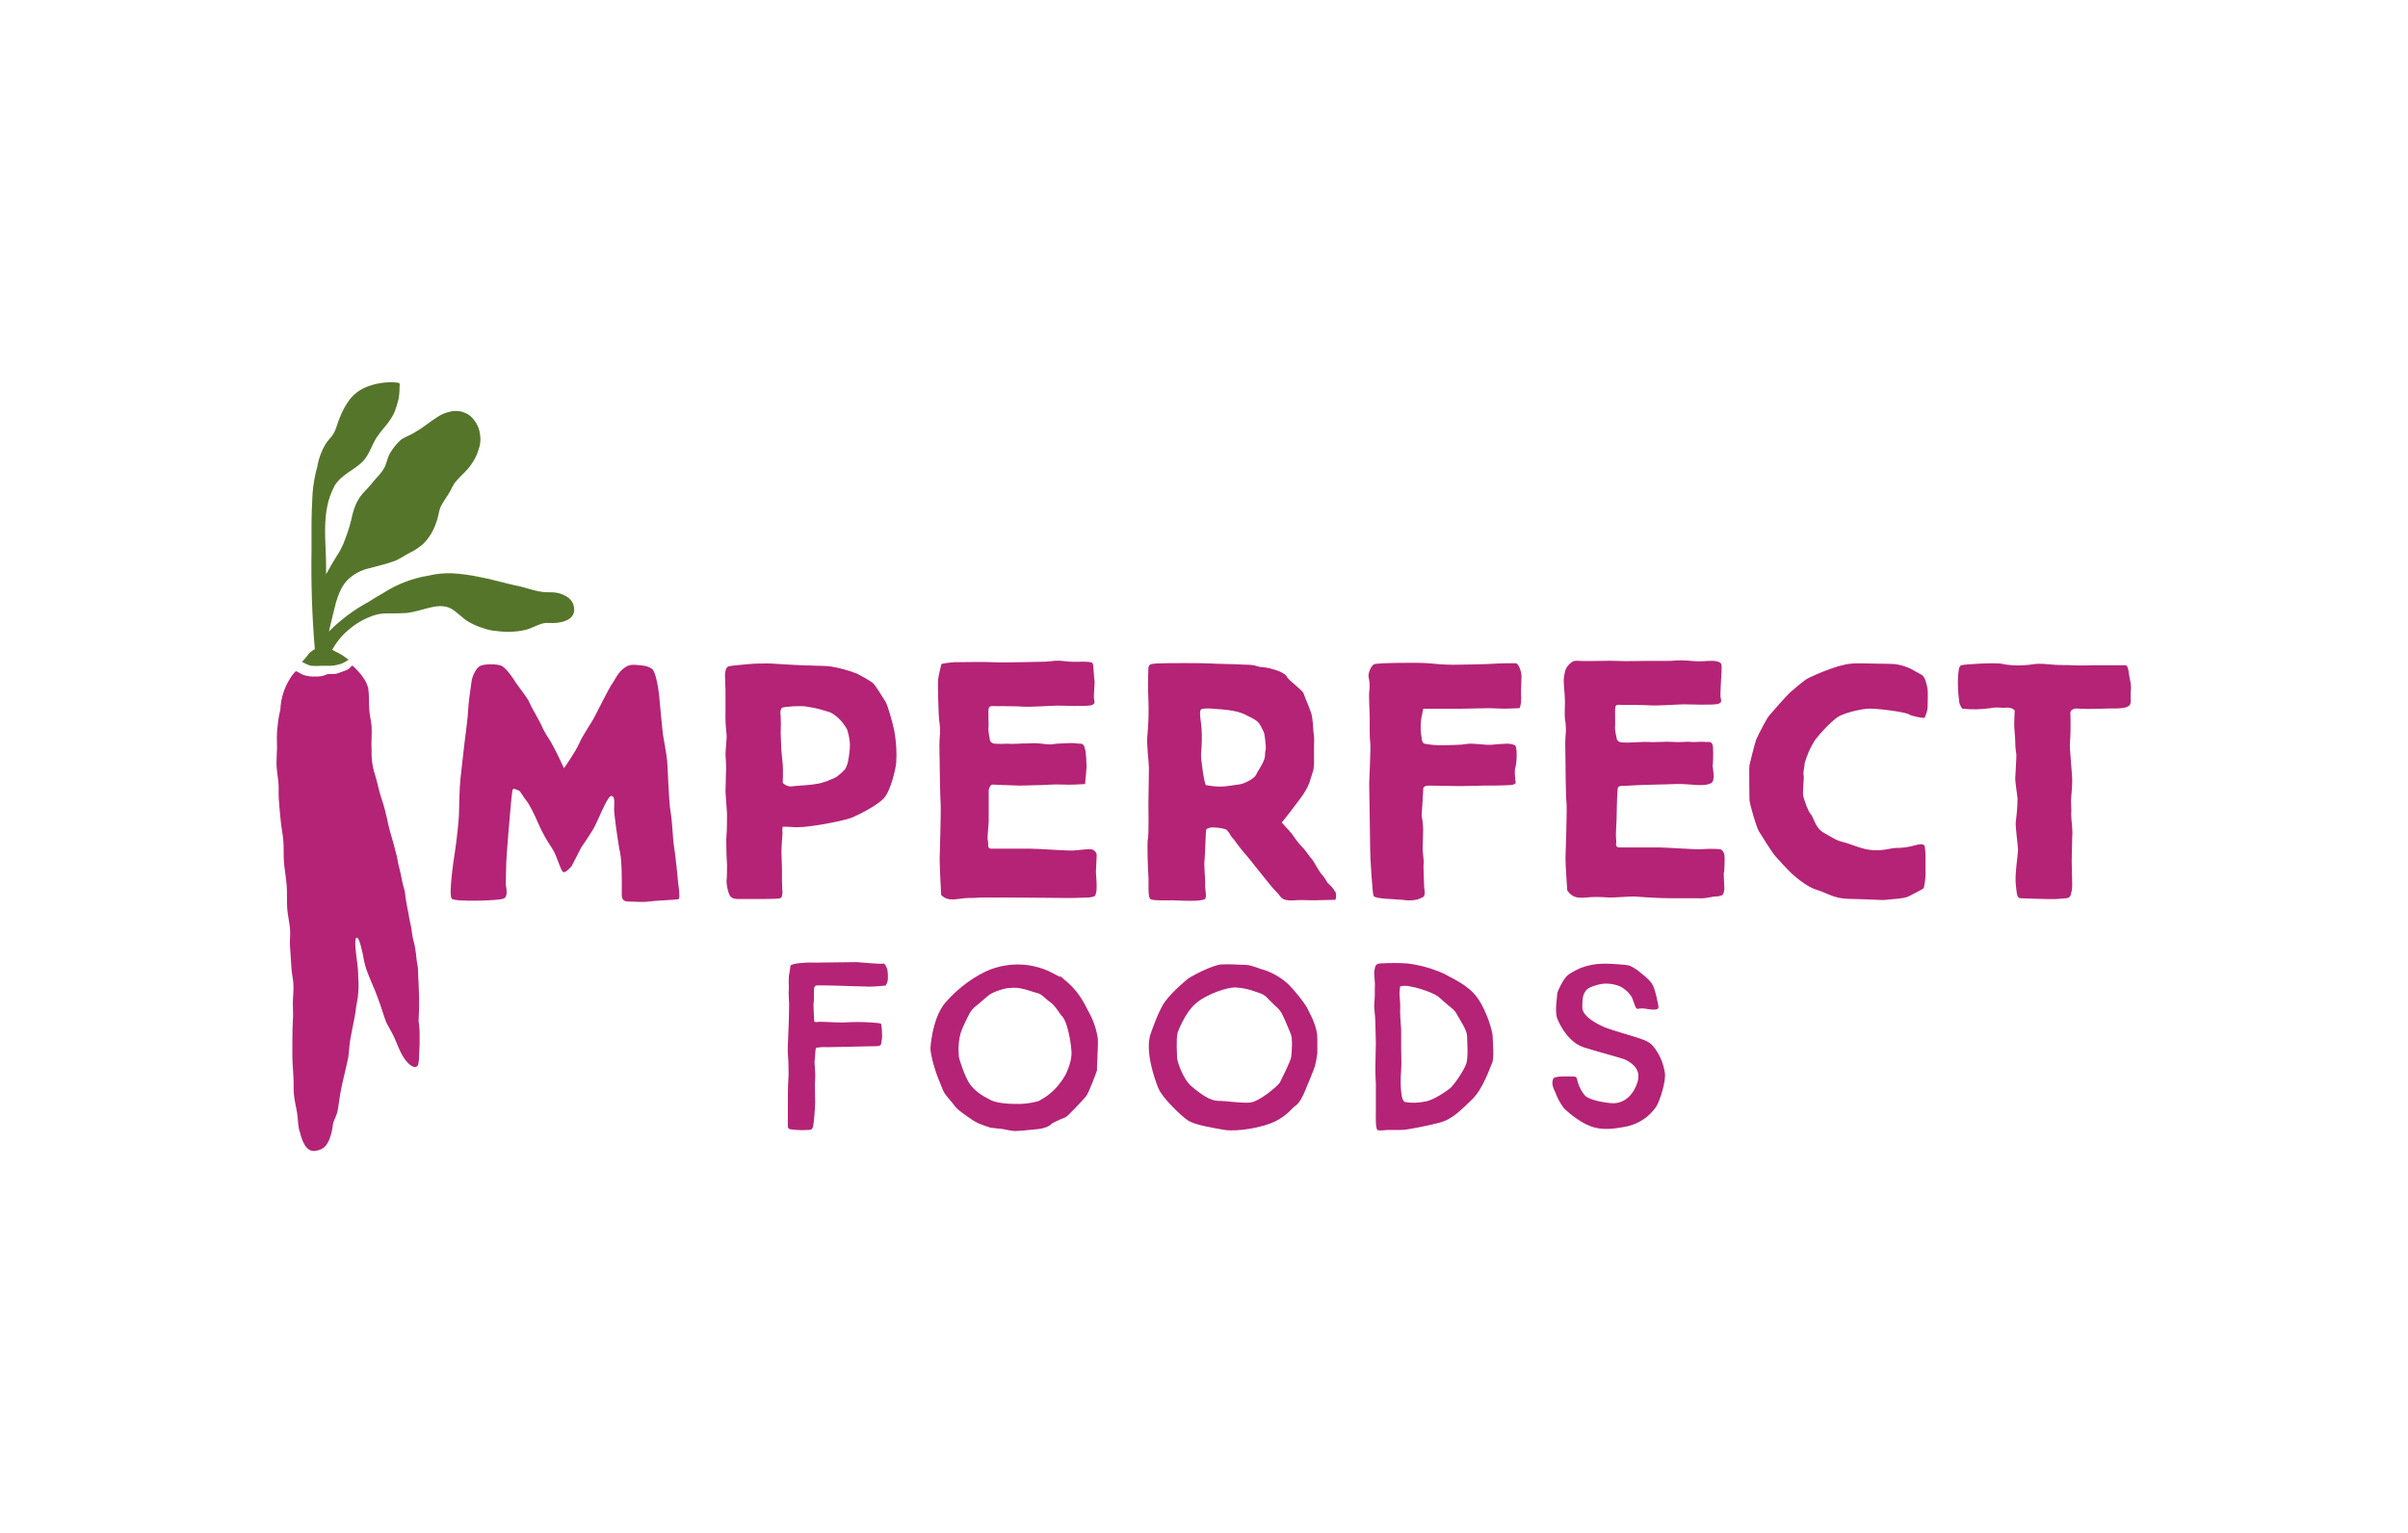 <?xml version="1.0" encoding="utf-8"?>
<!-- Generator: Adobe Illustrator 25.0.1, SVG Export Plug-In . SVG Version: 6.00 Build 0)  -->
<svg version="1.0" id="Layer_1" xmlns="http://www.w3.org/2000/svg" xmlns:xlink="http://www.w3.org/1999/xlink" x="0px" y="0px"
	 viewBox="0 0 942.3 600.2" style="enable-background:new 0 0 942.3 600.2;" xml:space="preserve">
<style type="text/css">
	.st0{fill:#B42375;}
	.st1{fill:#55752B;}
	.st2{fill:none;}
</style>
<path class="st0" d="M163,375.5c0-0.7-0.2-1.3-0.2-2c-0.2-0.9-0.2-1.7-0.4-2.8s-0.6-2.6-0.9-3.7c-0.2-1.3-0.4-2.6-0.6-3.9
	c-0.2-1.5-0.7-3-0.9-4.6c-0.2-1.6-0.7-3.3-0.9-4.8c-0.3-1.6-0.5-3.2-0.7-4.8c-0.5-1.8-1-3.6-1.3-5.4c-0.4-1.7-0.6-3-1.1-4.8
	c-0.4-1.5-0.6-3.5-1.1-5c-0.9-3.9-2.1-7.2-3-11.1c-0.7-3.6-1.6-7.2-2.8-10.6c-0.9-2.8-1.5-6.1-2.4-8.9c-1-3-1.4-6.2-1.3-9.4
	c-0.2-3.3,0.2-6.3,0-9.6c-0.2-2.2-0.9-4.6-0.9-6.7c-0.2-2.8,0-5.2-0.4-8c0-0.2,0-0.5-0.2-0.6c-0.4-1.7-2.1-4.8-6-8.3
	c-0.9,0.6-1.1,1.3-2.1,1.7s-2.8,1.1-4.1,1.5c-1.1,0.2-2.4,0-3.6,0.2c-1.5,0.7-3.1,1-4.7,0.9c-1.3,0.1-2.6-0.1-3.9-0.4
	c-1.3-0.2-2.6-1.3-3.7-1.7c-1.1,1-1.9,2.2-2.6,3.4c-0.9,1.5-1.7,3.1-2.2,4.8c-0.8,2.2-1.2,4.6-1.3,7c-0.6,2.2-0.9,4.5-1.1,6.7
	c0,0-0.4,1.5-0.2,8c0,1.7-0.2,3.9-0.2,5.9c0,2.4,0.4,4.8,0.7,7.2s0,4.6,0.2,7c0.2,2.6,0.4,5.4,0.7,8c0.2,3,0.9,5.6,1.1,8.7
	c0.2,2.4,0,5.2,0.2,7.8c0.2,3,0.9,6.5,1.1,9.6s0,5.9,0.2,8.9c0.2,2.6,0.9,5.4,1.1,8c0.2,2.4-0.2,4.6,0,7c0.2,3.7,0.4,5.2,0.6,8.9
	c0,0.6,0.7,4.6,0.7,5.4c0.2,2.8-0.2,4.8-0.2,7.6c0,2.2,0.2,4.6,0,7s-0.2,11.1-0.2,12.8c0,3,0.2,5.4,0.4,8.7c0.2,2.4,0,4.8,0.2,7.2
	s0.9,5,1.3,7.6c0.4,2.4,0.2,5,1.1,7.4c0.7,2.8,2.2,7.6,5.8,7.2c3-0.4,4.3-1.5,5.6-4.3c0.8-2,1.3-4.1,1.5-6.3c0.4-1.5,1.3-3,1.7-4.6
	c0.6-2.8,0.9-6.3,1.5-9.1c0.9-4.3,1.9-8,2.8-12.4c0.4-3,0.4-5.6,1.1-8.7c0.4-2.2,1.5-7.4,1.7-8.9c0.2-2.2,0.9-5.4,0.9-5.7
	c0.3-2.5,0.4-4.9,0.2-7.4c0-2.6-0.2-5.1-0.6-7.6c0-0.6-1.3-8.3,0-8.5c1.1-0.2,2.2,6.1,2.4,6.5c0.3,2.1,0.8,4.3,1.5,6.3
	c1.3,3.7,3,7,4.3,10.7c1.3,3.3,2.2,6.7,3.4,9.8c0.9,1.7,2.1,3.7,3,5.6c1.5,3.3,2.4,6.3,4.5,9.1c0.9,1.1,3.2,3.7,4.7,2.2
	c0.2-0.5,0.4-1,0.4-1.5c0.2-0.9,0.2-1.9,0.2-2.8c0-1.3,0.2-2.6,0.2-3.9v-4.6c0-1.6-0.2-3.2-0.4-4.8c0-1.7,0.2-3.5,0.2-5.2v-3.9
	c0-1.5-0.2-4.1-0.2-5.6c0-1.3-0.2-2.6-0.2-3.9c0-1,0-2-0.2-3C163.3,377.3,163.1,376.4,163,375.5L163,375.5z M176.8,351.8
	c-1.3-1.3,0.6-14.6,1.3-18.9c0.7-4.6,1.5-12.6,1.5-14.1s0.2-10.9,0.6-14.1c0.4-3.3,0.9-8.5,1.5-13.3c0.4-3,1.5-11.8,1.5-13.5
	s0.9-8.5,1.3-10.9c0.2-2.4,1.9-5.4,3-6.1c1.9-1.3,7.3-0.9,8.4-0.4c1.9,0.4,5.4,5.7,5.8,6.5c1.3,2,5.2,6.7,5.6,8.3
	c0.6,1.5,4.3,7.6,5.2,10c1.3,2.6,2.6,4.1,3.7,6.3c1.3,2.2,4.5,9.1,4.5,9.1s4.7-6.7,6-9.8s4.7-7.8,6-10.4s5.8-11.3,6.4-12.2
	c1.3-1.7,2.6-5,5-6.7c2.4-2,4.5-1.3,7.3-1.1c1.3,0.1,2.6,0.5,3.7,1.3c1.5,0.9,2.6,8,2.8,10.2s1.3,13.9,1.5,15.4s1.5,8,1.7,10.7
	c0.2,2.4,0.6,15.7,1.3,19.6s0.9,11.1,1.3,13.3s1.5,12,1.5,13s1.3,7.8,0.2,8c-0.9,0.2-10.1,0.6-11.8,0.9s-5.8,0-7.3,0s-3-0.2-3-2.6
	s0.2-12-0.6-16.3c-0.9-4.1-2.4-15.4-2.4-17.2s0.6-5.6-1.3-5.2c-1.7,0.7-5.4,10.7-6.9,13c-1.3,2.2-4.7,7.2-4.7,7.2l-3.7,7.2
	c0,0-2.1,2.6-3.2,2.4s-2.4-6.3-4.5-9.4c-2.2-3.2-4.1-6.7-5.6-10.2c-0.9-2.2-3.2-7-4.5-8.5s-2.2-3.7-3-3.9s-2.1-1.3-2.4,0
	s-1.5,15.9-1.5,15.9s-0.9,11.1-0.9,12.4s-0.2,8.7-0.2,8.7s1.3,5-1.1,5.4C195.5,352.5,178.1,353.1,176.8,351.8z M350,286.3
	c-0.6-3-2.4-9.6-3.4-11.5c-1.3-2-4.1-6.8-5.2-7.6c-1.9-1.3-3.9-2.4-6-3.5c-3.3-1.3-6.7-2.2-10.1-2.8c-3-0.4-5.2-0.2-8-0.4
	c-2.6,0-5.2-0.2-9.5-0.4c-4.3-0.2-5-0.4-7.5-0.4c-2.2,0-4.5,0-6.7,0.2c-1.9,0.2-7.3,0.6-8.4,0.9c-1.1,0.2-1.5,2.2-1.5,3.5
	s0.2,4.1,0.2,5.9v8.7c-0.1,2.8,0.1,5.5,0.4,8.3c0.2,1.7-0.4,6.5-0.4,7.8s0.4,5.6,0.2,7c0,1.3-0.2,7.2-0.2,8s0.6,7.6,0.6,8.5
	s0,6.5-0.2,8.3c-0.2,1.5,0,7,0,7.8s0.2,3,0.2,3.9s0,5.4-0.2,6.5c0.1,1.9,0.5,3.9,1.3,5.6c0.9,1.5,3.4,1.3,3.4,1.3h7.3
	c1.7,0,6.9,0,8.6-0.2c1.5-0.2,1.1-2,1.3-2.2c0-0.2-0.2-3.7-0.2-4.6v-4.8c0-2.4-0.2-4.8-0.2-6.3c0-2.5,0.2-4.9,0.4-7.4
	c0-0.6-0.2-2.8,0.2-2.8c0.4,0,2.6,0,4.9,0.2c1.9,0,3.8-0.1,5.6-0.4c1.7-0.2,3.4-0.4,6-0.9s8.2-1.5,10.8-2.6s9.9-4.8,12.3-7.6
	c2.4-2.6,4.5-11.1,4.7-13.7C351,294.5,350.7,290.4,350,286.3z M332.3,295.3c-0.2,1.1-0.4,4.1-1.7,5.9c-0.8,0.9-1.7,1.7-2.6,2.4
	c-0.9,0.9-3,1.5-4.5,2.2c-1.4,0.5-2.8,0.9-4.3,1.1c-1.1,0.2-2.3,0.3-3.4,0.4c-1.7,0.2-3.5,0.2-5.2,0.4c-1.6,0.4-3.2-0.1-4.3-1.3
	c0,0,0.2-5,0-7.2s-0.6-5.7-0.6-6.8s-0.2-4.4-0.2-5.6c0.1-2.2,0.1-4.4,0-6.5c-0.2-1.1-0.2-2.8,0.6-3.3c0.9-0.4,7.5-0.9,9.7-0.4
	c2,0.3,4,0.7,6,1.3c1.7,0.6,2.8,0.6,4.1,1.5c1.4,0.9,2.6,2,3.7,3.3c0.6,0.9,1.9,2.4,2.1,3.5c0.5,1.7,0.8,3.4,0.9,5.2
	C332.6,292.6,332.5,294,332.3,295.3z M368.3,350.3c0,0-0.6-10.9-0.6-13.9c0,0,0.6-19.8,0.4-21.8s-0.4-15-0.4-16.8s-0.2-6.7,0-8.9
	c0.3-2.3,0.2-4.7-0.2-7c-0.2-1.7-0.6-14.1-0.4-15.9s1.3-6.1,1.3-6.1c1.7-0.4,3.4-0.6,5.2-0.7c2.6,0,11.6-0.2,14.8,0s8.2,0,10.5,0
	s8-0.2,10.1-0.2s3.6-0.7,7.7-0.2c2.1,0.3,4.3,0.3,6.5,0.2c2.4,0,4.3,0,4.5,0.9s0.4,5.6,0.6,6.5s-0.4,5.7-0.2,7s0.6,2-0.9,2.6
	s-11.6,0.2-13.5,0.2s-10.5,0.6-13.1,0.4s-9.3-0.2-11-0.2s-2.1-0.2-2.6,0.6s0,6.7-0.2,7.8s0.6,5,0.6,5s0.2,1.1,1.9,1.3
	c1.5,0.1,3,0.1,4.5,0c1.6,0.1,3.2,0.1,4.7,0c2.4-0.2,3,0,6-0.2c1.7,0,3.3,0.2,5,0.4c2.6,0.2,1.7,0,4.1-0.2s1.3,0,4.1-0.2
	s3.6,0.2,5.2,0.2s1.7,2.4,1.9,3c0.2,1.1,0.4,5.4,0.4,6.1s-0.6,6.7-0.6,6.7c-2.9,0.2-5.7,0.3-8.6,0.2c-3.7-0.2-6.7,0.2-9,0.2
	s-5.6,0.2-7.8,0.2s-9.9-0.4-10.8-0.4s-1.5,1.7-1.5,2.2v12.2c0,0.9-0.6,6.5-0.4,7.2c0.2,0.7,0.2,1.4,0.2,2.2c0,0-0.2,1.3,1.3,1.3
	h15.5c3,0,14.8,0.9,16.8,0.7s6.2-0.7,7.1-0.4c0.8,0.3,1.4,0.9,1.7,1.7c0.2,0.6-0.4,7.4-0.2,7.8c0.2,2.2,0.3,4.4,0.2,6.5
	c-0.1,0.8-0.3,1.5-0.6,2.2c-0.9,0.4-1.8,0.6-2.8,0.6c-1.7,0-3.7,0.2-6.7,0.2s-23.2-0.2-25.2-0.2h-9.2c-2.2,0-1.7,0.2-6,0.2
	C374.5,351.7,371.1,353.2,368.3,350.3L368.3,350.3z M613.3,348.5c0,0-0.7-9.6-0.7-12.6c0,0,0.7-19.8,0.4-21.8s-0.4-15-0.4-16.8
	s-0.2-6.7,0-8.9c0.3-2.3,0.2-4.7-0.2-7c-0.2-1.7,0-4.1,0-6.8c0-3-0.7-7.6-0.4-9.4s0.4-3.5,1.9-5s1.9-1.7,4.5-1.5s11.6-0.2,14.8,0
	s8.2,0,10.5,0h9.9c2.7-0.3,5.5-0.3,8.2,0c2.1,0.2,4.3,0.2,6.5,0c2.6-0.2,4.7,0.2,5.2,1.1s0,5,0,6.1s-0.4,5.7-0.2,7s0.7,2-0.9,2.6
	s-11.6,0.2-13.5,0.2s-10.5,0.6-13.1,0.4s-9.3-0.2-11-0.2s-2.2-0.2-2.6,0.6s0,6.7-0.2,7.8s0.7,5,0.7,5s0.2,1.1,1.9,1.3
	c1.5,0.1,3,0.1,4.5,0c1.3,0,2.4-0.2,4.7-0.2c2.1,0.1,4.2,0.1,6.2,0c1.5-0.1,3-0.1,4.5,0c1.5,0.1,3,0.1,4.5,0c2.6-0.2,2.6,0.2,5.4,0
	s3,0.2,4.3,0c2.2,0,1.5,3.3,1.7,3.9c0,1.9,0,3.8-0.2,5.6c0,0.6,1.1,5.4-0.4,6.5c-1.9,1.3-5.8,0.9-9.5,0.6s-5.8,0-8,0
	s-5.6,0.2-7.7,0.2s-8.2,0.4-9,0.4c-2.6-0.2-2.6,0.9-2.6,1.5c-0.2,0.9-0.4,10.7-0.4,11.5s-0.4,6.7-0.2,7.4c0.1,0.8,0.1,1.6,0,2.4
	c0,0-0.2,1.3,1.3,1.3h15.5c3,0,14.8,0.9,16.8,0.7c2.4-0.2,4.7-0.2,7.1,0c1.1,0.2,1.5,1.5,1.7,2.2s0,7.2-0.2,7
	c-0.2-0.4,0.2,5.7,0.2,6.5c-0.1,0.8-0.3,1.5-0.7,2.2c-0.9,0.4-1.8,0.6-2.8,0.6c-1.5,0-3.5,0.9-6.5,0.7h-11c-6.5,0-13.3-0.7-14.4-0.7
	c-1.9,0-7.1,0.4-9.3,0.4s-1.7-0.2-6-0.2S616,352.7,613.3,348.5L613.3,348.5z M522.7,349.4c-0.7-1.2-1.5-2.3-2.6-3.3
	c-1.3-1.1-1.3-2.2-2.6-3.5s-3.2-5.2-4.1-6.3c-1.1-1.1-1.1-1.5-3.2-4.1c-1.7-1.7-3.2-3.6-4.5-5.6c-1.1-1.5-4.5-4.8-4.1-4.8
	s6.9-8.9,7.5-9.6c1.3-1.8,2.4-3.6,3.2-5.6c0.4-1.3,1.3-3.9,1.7-5.4c0.2-1.4,0.3-2.9,0.2-4.4v-5c0.1-1.7,0.1-3.5-0.2-5.2
	c-0.2-1.5-0.2-5.9-1.1-8c-0.7-2.2-2.4-5.9-2.8-7.2s-6-5.2-6.5-6.5c-0.6-1.3-3.7-2.6-6.7-3.3s-3-0.2-5.2-0.9s-3.2-0.4-6-0.6
	s-9.5-0.2-11.8-0.4s-19.1-0.2-21.3,0s-3,0.2-3.2,1.7c-0.2,4.2-0.2,8.4,0,12.6c0.2,4.6,0,9.3-0.4,13.9c-0.4,3.7,0.6,10.4,0.6,12.6
	s-0.2,12.8-0.2,13.9c0,1.3,0.2,12-0.2,13.9c-0.4,1.7,0,12,0.2,14.6s-0.4,8.5,0.9,9.1s6.5,0.4,8.2,0.4s4.1,0.2,7.3,0.2
	s4.5-0.2,5.6-0.6s0-4.6,0.2-5.7s-0.6-7.8-0.2-10c0.2-2.2,0.4-10.9,0.6-11.5s1.1-0.6,1.7-0.9c1.9-0.1,3.8,0.1,5.6,0.6
	c1.3,0.2,2.6,3.3,3,3.5s2.6,3.7,5.2,6.5c2.4,2.8,9.9,12.6,11.8,14.4s1.7,2.8,3.7,3.3c1.2,0.3,2.4,0.3,3.7,0.2c1.3-0.2,5.8,0,7.3,0
	s7.8-0.2,8.6-0.2C522.9,351.3,522.9,350.3,522.7,349.4L522.7,349.4z M495.1,294.4c-0.2,1.7,0.2,1.7-0.9,4.1c-1.1,2.2-2.1,3.5-2.8,5
	c-0.9,1.5-4.7,3.3-6.2,3.5s-5.8,0.9-7.3,0.9c-2,0-4-0.2-6-0.6c-0.6-0.2-2.1-10.4-1.9-12.4c0.3-3.2,0.4-6.4,0.2-9.6
	c-0.2-2.8-1.1-7-0.2-7.6s3.7-0.4,5.8-0.2c2.4,0.2,7.5,0.4,11,2c3.4,1.7,5.4,2.4,6.5,4.6s1.5,2.4,1.7,4.8
	C495.2,291.3,495.6,292.6,495.1,294.4L495.1,294.4z M537.5,350.7c-0.4-0.6-1.3-15-1.3-17s-0.4-24.8-0.4-26.8s0.7-14.4,0.4-16.5
	c-0.2-1.4-0.2-2.9-0.2-4.4v-5.2c0-1.7-0.4-8.5-0.2-10c0.3-1.9,0.2-3.8-0.2-5.6c-0.4-1.5,0.9-4.6,2.1-5.2c1.3-0.6,18.3-0.7,21.1-0.4
	s6.5,0.6,9.9,0.6c3.5,0,12.9-0.2,15.7-0.4s7.1-0.2,8.6-0.2s2.4,3.9,2.4,5s-0.2,5.4-0.2,6.3c0.1,1.4,0.1,2.8,0,4.1
	c-0.2,0.4-0.2,2.2-0.7,2.2s-4.3,0.2-5.8,0.2s-4.3-0.2-6-0.2s-9,0.2-10.5,0.2h-15c-0.6,0-0.4,1.7-0.9,3c-0.4,2.3-0.5,4.7-0.2,7
	c0.2,0.4,0,3.3,1.3,3.7c2.6,0.5,5.3,0.7,8,0.6c2.4,0,4.5-0.2,5.8-0.2c1.3,0,2.4-0.4,4.3-0.4s3.2,0.2,6,0.4c1.5,0.1,3,0,4.5-0.2
	c0.9,0,2.2-0.2,3.4-0.2c1.2-0.1,2.4,0.2,3.4,0.6c1.1,0.6,0.7,7.4,0.2,8.7s0,4.8,0,5.2s0.9,1.5-2.2,1.7s-8,0.2-9.9,0.2
	c-1.9,0-7.1,0.2-9.5,0.2s-9.9-0.2-12.3-0.2s-2.2,1.3-2.2,2.2s-0.6,9.6-0.6,9.6c0.4,1.9,0.6,3.8,0.6,5.7c0,2.4-0.2,6.5-0.2,7.4
	s0.6,5.2,0.4,5.7c-0.2,0.4,0.2,8.7,0.2,9.1s0.7,3.3-0.4,3.9c-1.3,0.6-2.4,1.5-6.5,1.3C546.1,351.8,538.4,352,537.5,350.7
	L537.5,350.7z M753.3,332.2c0,0,0.2,1.7,0.2,2.8v7.8c-0.1,1.6-0.3,3.2-0.7,4.8c-0.2,0.4-4.3,2.4-6,3.3s-7.5,1.1-8.6,1.3
	s-3.2,0-8.6-0.2s-7.5,0-10.5-0.7s-5.4-2.2-8.2-3s-6.2-3.3-8.8-5.5s-6.2-6.5-7.3-7.6s-5.6-8.3-6.5-9.8c-0.9-1.3-3.7-10.9-3.7-12.4
	s-0.2-12.6,0-13.5s2.2-9.1,2.8-10.4s3.7-7.6,5-9.1s6.7-7.8,8.6-9.4s5.2-4.6,7.1-5.4c3.6-1.7,7.4-3.2,11.2-4.4
	c3.9-1.1,6-1.3,11.8-1.1s9.5,0,11.4,0.4c4.9,0.9,7.3,3,9.2,3.9s2.2,4.1,2.6,5.6c0.2,1.3,0,6.7,0,7.6c-0.2,1.3-0.6,2.5-1.1,3.7
	c-0.2,0.4-5.4-0.6-6.2-1.3c-1.5-0.9-12.5-2.4-16.1-2.2c-3,0.2-9.5,1.7-11.8,3.3c-2.6,1.8-6.5,5.9-8.8,8.9c-1.8,2.8-3.2,5.9-4.1,9.1
	c0,1.3-0.7,3.7-0.4,4.8s-0.7,7.4,0,8.7c0.4,1.3,1.7,5.4,2.8,6.5s1.7,5.4,5,7.2c3,1.7,5.2,3.3,8.4,3.9c3.2,0.9,6.9,2.8,11.2,3
	s6.7-0.9,9-0.9c2.3,0,4.5-0.3,6.7-0.9c1-0.3,2-0.5,3-0.6C751.8,330.7,753.3,330,753.3,332.2L753.3,332.2z M767.9,277.4
	c-0.8-1-1.3-2.2-1.3-3.5c-0.4-2.9-0.5-5.8-0.4-8.7c0.2-2.2,0.2-4.4,1.3-4.8s13.1-1.1,15.7-0.6c2.8,0.6,5.6,0.8,8.4,0.6
	c4.5-0.2,4.5-0.9,9.7-0.4s6,0.2,9.7,0.4s8,0,8,0h12.7c1.3,0,1.3,3.5,1.7,5.2c0.5,1.8,0.6,3.6,0.4,5.4c-0.2,2,0.4,4.4-0.6,5.2
	c-1.5,1.3-5.2,1.1-7.3,1.1s-5.2,0.2-8.8,0.2s-4.7-0.4-5.6,0s-1.5,0.7-1.3,2.2c0.1,3.8,0.1,7.5-0.2,11.3c-0.2,1.3,0.9,12.4,0.9,14.1
	c0,2.4-0.2,4.8-0.4,7.2c-0.2,0.9,0.2,5,0,6.5c0,2,0.7,6.5,0.4,8.7c0,1.3-0.2,8.7-0.2,9.4s0.2,8.5,0.2,9.4s-0.2,3.7-0.9,4.6
	s-1.5,0.6-3.9,0.9s-7.5,0-9.2,0s-4.7-0.2-6.2-0.2s-1.5-2-1.9-5.6s0.9-11.8,0.9-13.3s-1.1-9.4-0.9-10.9c0.4-3.1,0.7-6.2,0.7-9.4
	c-0.2-1.7-0.9-6.3-0.9-7.6s0.6-8.9,0.4-9.8c-0.3-1.7-0.4-3.3-0.4-5c0-1.5-0.4-4.8-0.4-6.5s0.2-5.4,0.2-5.4s-0.9-1.3-3.4-1.1
	s-3.2-0.4-6.2,0.2C775,277.7,771.5,277.8,767.9,277.4L767.9,277.4z M317.9,441.6c0,0,0,0.7-1.9,0.7c-1.4,0.1-2.7,0.1-4.1,0
	c-1.7-0.2-2.8-0.2-3-0.4c-0.2-0.2-0.6,0-0.6-1.5v-8.7c0-1.3,0-7.4,0.2-9.1s0-5.9,0-7.4c-0.2-2-0.3-3.9-0.2-5.9
	c0-1.7,0.4-8.5,0.4-10.2s0.2-7.2,0-8c-0.1-1.6-0.1-3.2,0-4.8c-0.1-1.4-0.1-2.8,0-4.1c0.2-1.5,0.6-3.5,0.6-4.1s2.1-0.9,3.4-1.1
	c2.1-0.2,4.2-0.3,6.2-0.2c2.6,0,15.1-0.2,16.1-0.2s9.9,0.9,10.5,0.6s1.3,0.9,1.7,2.2c0.3,1.4,0.3,2.9,0.2,4.4
	c-0.2,0.7-0.4,1.4-0.9,2c0,0-4.3,0.4-6.2,0.4s-12.3-0.4-13.6-0.4c-1.3,0-7.3-0.2-7.5,0c-0.3,0.2-0.5,0.5-0.6,0.9
	c-0.2,0.4,0,5.2-0.2,5.7c-0.2,0.4,0.2,7,0.2,7.2s0.2,0.7,1.5,0.4c1.3-0.2,8.2,0.4,10.5,0.2c3.3-0.2,6.6-0.2,9.9,0
	c1.9,0.2,4.1,0.2,4.3,0.6c0.3,1.6,0.4,3.2,0.4,4.8c0,0.7-0.4,3-0.4,3s0,0.9-1.7,0.9s-18.3,0.4-19.6,0.4c-1.4-0.1-2.7,0-4.1,0.2
	c-0.4,0.2-0.4,3.9-0.6,5c-0.2,1.1,0.4,5.2,0.2,6.8c-0.2,1.5,0,9.1,0,9.6S318.6,440.8,317.9,441.6z M429.6,406.6
	c-0.5-3.6-1.7-7.1-3.4-10.2c-1.3-2.2-3.2-7.4-8.6-12s-1.3-1.3-3.2-2.2c-2.1-1.1-3.2-1.7-4.3-2.2c-2.5-1.1-5.1-1.8-7.7-2.2
	c-5-0.7-10.1-0.1-14.9,1.7c-5.6,2.2-12.7,7.2-17.6,13c-5.2,6.1-5.8,17.8-5.8,17.8c0,3.1,2.4,10.4,3,11.7s1.9,5.2,2.8,6.3
	c0.9,1.3,2.4,2.8,3.7,4.6s4.7,3.9,6.5,5.2c1.3,0.9,2.8,1.7,4.3,2.2l3.2,1.1c0,0,2.1,0.2,3.4,0.4c1.5,0,4.5,0.9,6,0.9
	s4.3-0.2,8.8-0.7c4.3-0.4,5.6-2,5.8-2.2s2.6-1.3,2.6-1.3s1.9-0.9,2.6-1.1c0.9-0.2,7.1-7,8.2-8.3s4.1-9.6,4.3-10.2
	C429.1,418.1,429.8,409.6,429.6,406.6L429.6,406.6z M416.9,420.8c-1.6,2.8-3.7,5.4-6.2,7.4c-1.3,1.1-2.8,2-4.3,2.8
	c-2.2,0.6-4.6,1-6.9,1.1c-1.7,0-8.4,0.2-11.8-1.5s-6.2-3.5-8.2-6.3s-4.3-10.2-4.3-10.7c-0.6-8.3,1.5-11.1,2.6-13.7
	c1.3-2.6,1.9-4.4,4.1-6.1s4.5-4.1,6.2-5c1.9-0.9,3.9-1.6,6-2c3.9-0.4,4.7,0,5.8,0.2c1.5,0.2,4.3,1.3,6,1.7s3,2,4.3,3
	c2.8,1.7,4.3,5,5.6,6.3c1.9,2.2,3.2,9.6,3.4,12.6C419.7,413.6,418.6,417.3,416.9,420.8L416.9,420.8z M512,395.5
	c-0.9-2.4-6.2-8.7-7.8-10.2c-2.6-2.4-5.6-4.2-8.8-5.4c-2.4-0.6-5.8-2.2-7.7-2.2s-6.2-0.4-9.7-0.2s-11.8,4.6-13.1,5.6
	s-6.2,5.2-8.8,8.7c-2.6,3.3-5.6,12.2-5.6,12.2c-2.8,6.7,1.3,18.3,2.8,22s9,10.9,11.6,12.6s9.2,2.8,14.4,3.7
	c5.2,0.7,14.6-0.9,19.6-3.3c5.2-2.6,6.5-5.2,8.2-6.3c1.5-1.1,2.6-3.5,3.2-4.8s3.9-9.3,4.3-10.7c0.4-1.7,0.7-3.3,0.9-5v-5.6
	C515.6,402.3,513.1,397.7,512,395.5L512,395.5z M505.3,413.6c-0.2,1.8-3.9,8.9-4.5,10.2c-0.9,1.3-7.8,7.4-11.8,7.8
	c-3.9,0.2-9.3-0.7-12.3-0.7s-6.5-2.4-10.1-5.4c-3.9-3-6.2-10.9-6-11.8c0-0.9-0.4-6.7,0.2-9.4c0,0,2.6-7.6,7.1-11.5
	s12.5-6.3,15.3-6.3c2.8,0.1,5.6,0.7,8.2,1.7c2.6,0.9,3.2,0.9,5.6,3.5s3.4,2.8,4.7,5.2c1.3,2.6,2.6,5.9,3.4,7.8
	S505.5,411.6,505.3,413.6L505.3,413.6z M584.1,405.6c0-1.7-2.1-9.4-5.8-14.8c-3.7-5.4-10.5-8-13.1-9.6c-4.6-2.1-9.6-3.5-14.6-4.1
	c-3.4-0.2-6.9-0.2-10.4,0c-2.4,0-2.1,2-2.4,3c-0.2,1,0.4,4.8,0.2,6.5c0,2,0,4.1-0.2,6.1c-0.2,2,0.4,5,0.4,7.4s0.2,5.9,0.2,8
	s-0.2,8-0.2,10.4c0,2.8,0.2,4.6,0.2,5.7v11.1c0,1.7-0.2,6.1,0.6,7c0.4,0.4,3.9,0,3.9,0h4.3c1.1,0,2.2,0,3.2-0.2
	c1.5-0.2,7.7-1.3,12.7-2.6c5.2-1.3,8.6-5,12.9-9.1c4.3-4.1,7.1-12.6,7.7-13.9C584.9,414.9,584.1,407.3,584.1,405.6L584.1,405.6z
	 M573.9,416c-0.9,3-5.2,9.1-6.5,10c-1.1,0.9-6.5,4.8-9.9,5.2c-2.5,0.5-5,0.6-7.5,0.2c-2.4-0.2-1.9-10.7-1.7-12.6c0.2-2,0-7,0-8.7
	v-7.2c0,0-0.4-4.8-0.4-7c0.1-2,0-4.1-0.2-6.1c-0.1-1.2,0-2.5,0.2-3.7c1.3-0.3,2.6-0.3,3.9,0c2.7,0.5,5.4,1.3,8,2.4
	c2.6,1.1,3,1.5,5.4,3.7s3.9,2.8,5,5c1.1,2,3.9,6.1,3.9,8.3C574.1,407.7,574.6,412.9,573.9,416z M649,394c0,0-1.1-6.5-2.4-8.7
	s-5-4.8-5.4-5.2c-1-0.8-2.1-1.4-3.2-2c-1.3-0.6-8-0.9-10.3-0.9c-3.2,0-6.3,0.6-9.2,1.7c-2.8,1.3-4.3,2.2-5.2,3
	c-1.5,1.3-3.9,6.1-3.9,7s-1.1,7,0,9.8s4.5,9.4,10.5,11.3s15.5,4.3,16.6,5s6,3,4.3,8.5s-5.6,8.7-10.3,8.3s-9.2-1.7-10.3-3
	c-1.3-1.5-2.2-3.3-2.8-5.2c-0.2-0.7-0.2-2.2-1.3-2.2s-7.5-0.4-8.2,0.7c-1.1,2,0.2,4.3,0.7,5.4c0.8,2.3,2,4.4,3.4,6.3
	c0.9,0.9,5.6,5.2,10.3,7s9.5,1.1,14.8,0c4.5-1.1,8.4-3.8,11-7.6c1.5-2.4,3.9-10,3.4-13.3c-0.6-3.8-2.1-7.3-4.5-10.3
	c-1.7-2.2-5-3-7.1-3.7s-8.2-2.4-11.2-3.5s-9.5-4.4-9.5-8c0-3,0-5.2,1.7-7c0.7-0.9,4.7-2.4,7.5-2.4c2.1,0,4.1,0.4,6,1.3
	c1.7,1,3.1,2.3,4.1,3.9c0.6,1.3,0.9,2.6,1.5,3.9s0.9,0.6,2.6,0.6S649.3,396.2,649,394L649,394z"/>
<path class="st1" d="M224.6,237.6c-0.4-2.6-2.4-4.1-4.7-5c-2.6-1.1-5.4-0.6-7.5-0.9c-3.7-0.4-7.3-2-11-2.6c-2.4-0.6-4.7-1.1-6.9-1.7
	s-4.5-1.1-6.7-1.5c-3.6-0.8-7.3-1.3-11-1.5c-3-0.1-6.1,0.2-9,0.9c-6.3,1-12.3,3.3-17.6,6.7c-1.9,1.1-3.9,2.2-5.8,3.5
	c-5.8,3.1-11.1,7.1-15.7,11.7c1.1-4.6,1.7-7.2,2.8-11.5c1.1-3.7,2.4-6.5,4.5-8.7c2.4-2.3,5.4-3.9,8.6-4.6c3.2-0.9,6.2-1.5,9.2-2.6
	c2.1-0.6,4.5-2.4,6.7-3.5c1.9-0.9,3.6-2.1,5.2-3.5c2.3-2.3,4-5.2,5-8.3c0.9-2.2,0.9-4.1,1.7-6.1c0.9-1.7,2.1-3.5,3.2-5.2
	s1.7-3.7,3.2-5.2c1.7-2,3.9-3.7,5.4-5.9c1.3-1.8,2.4-3.8,3-5.9c0.8-2.1,1-4.3,0.6-6.5c-0.4-2.7-1.8-5.2-3.9-7
	c-2.3-1.7-5.2-2.3-8-1.5c-3.4,0.7-6.2,3-9,5c-1.6,1.2-3.3,2.3-5,3.3c-1.5,0.9-3.9,1.7-5.2,2.8c-1.5,1.4-2.8,3-3.9,4.8
	c-0.9,1.3-1.5,3.9-2.1,5.4c-1.5,3-3.2,4.1-5,6.5c-1.1,1.3-2.4,2.8-3.7,4.1c-2.6,3-3.7,6.3-4.5,10.2c-0.8,3.3-1.9,6.5-3.2,9.7
	c-0.7,1.5-1.4,3-2.4,4.4c-1.5,2.4-3,5-4.3,7.4v-3.3c0-7-1.1-15.4,0.4-23c0.5-3,1.6-5.8,3-8.5c2.8-4.4,7.5-5.9,11-9.4
	c2.6-2.8,3.4-6.3,5.4-9.4c1.2-1.7,2.5-3.4,3.9-5c1.3-1.6,2.4-3.3,3.2-5.2c0.6-1.6,1.1-3.3,1.5-5c0.3-1.9,0.4-3.8,0.4-5.6
	c0-0.4-0.2-0.4-0.6-0.6c-4.2-0.5-8.5,0.1-12.5,1.7c-2.7,1.1-5,2.9-6.7,5.2c-1.5,2.1-2.7,4.3-3.6,6.7c-1.1,2.4-1.3,4.4-2.6,6.5
	c-0.6,1.1-2.4,2.8-3,3.9c-1.6,2.7-2.7,5.6-3.2,8.7c-1,3.5-1.6,7.1-1.9,10.7c-0.2,4.1-0.4,8.3-0.4,12.4v9.8
	c-0.2,12.9,0.2,25.8,1.3,38.7c-0.4,0.2-0.7,0.4-1.1,0.7c-0.7,0.5-1.3,1-1.7,1.7l-2.2,2.6c0,0,2.8,1.5,3.7,1.5c1.3,0.1,2.6,0.1,3.9,0
	h3.7c1.5-0.1,2.9-0.4,4.3-0.9c0.9-0.4,1.8-0.9,2.6-1.5l-2.4-1.7l-1.9-1.1c-0.6-0.2-1.2-0.5-1.7-0.9c-0.4,0-0.4-0.2-0.4-0.2
	c1.6-2.9,3.7-5.5,6.2-7.6c2.8-2.5,6.1-4.4,9.7-5.7c1.7-0.6,3.5-0.9,5.4-0.9c2.8,0,5.4,0,8.2-0.2c2.8-0.4,5.6-1.3,8.4-2
	c2.8-0.7,5.8-1.1,8.4,0.2c2.4,1.3,4.7,3.9,6.9,5.2c1.9,1.1,3.9,2,6,2.6c1.7,0.6,3.4,1,5.2,1.1c3.7,0.5,7.4,0.4,11-0.4
	c2.6-0.6,4.7-2,7.1-2.6c1.5-0.4,3.6,0,5.2-0.2C220.9,243.5,225.4,242.2,224.6,237.6z"/>
<rect x="78.3" y="118.2" class="st2" width="785.7" height="363.8"/>
</svg>
